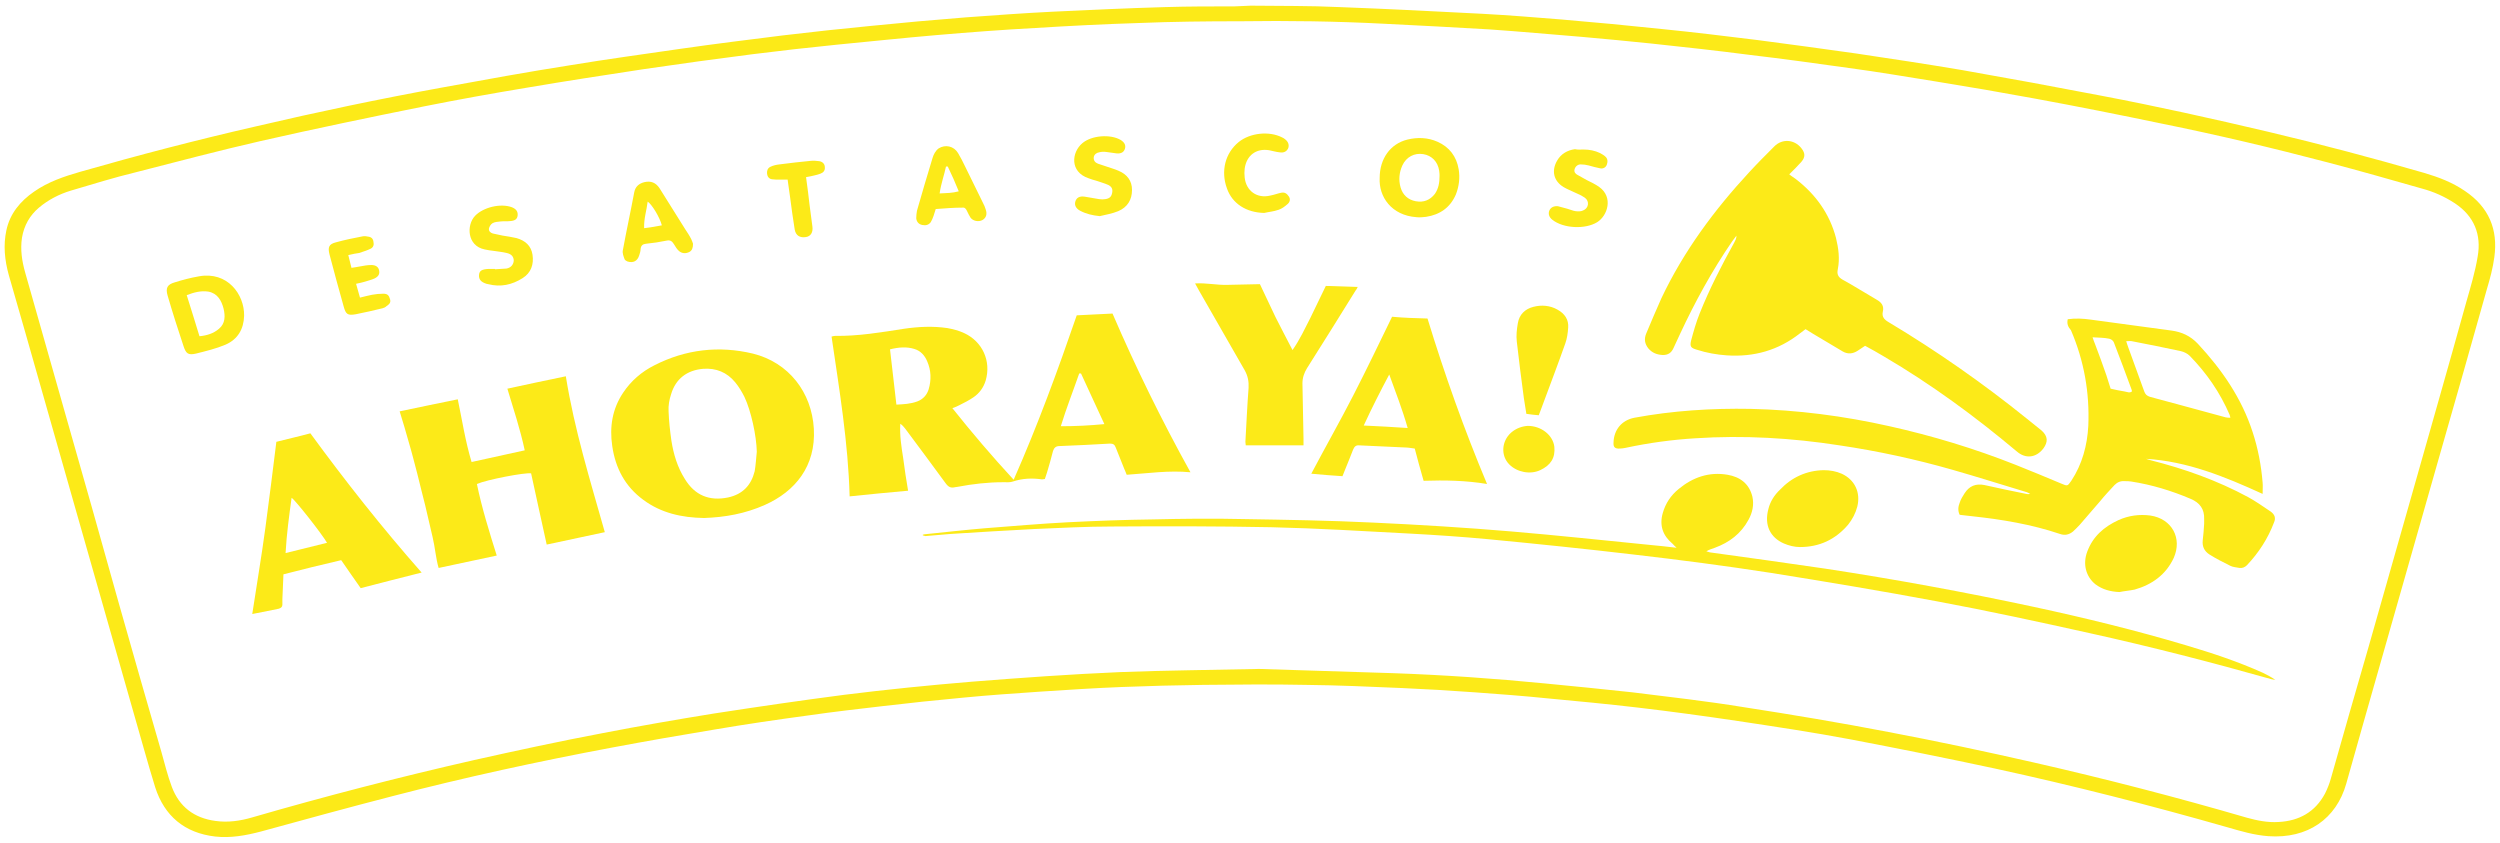 <svg xmlns="http://www.w3.org/2000/svg" xmlns:xlink="http://www.w3.org/1999/xlink" id="Capa_1" x="0px" y="0px" viewBox="0 0 705.6 237.8" style="enable-background:new 0 0 705.6 237.8;" xml:space="preserve"><style type="text/css">	.st0{fill:#326DB0;}	.st1{fill:#FFFFFF;}	.st2{fill:#FCEA18;}</style><g>	<path class="st2" d="M353,1.6c8.3,0.1,16.6,0,25,0.4c13.5,0.5,27,1.2,40.5,1.9c7.4,0.4,14.8,1,22.2,1.6c9.5,0.8,19,1.7,28.4,2.7  c9,0.9,18,2,26.9,3.1c9.3,1.2,18.6,2.5,27.9,3.8c10,1.5,20,3,30,4.7C567,22.1,580,24.5,593,27c15.8,3,31.5,6.5,47.2,10.2  c14.8,3.5,29.5,7.4,44,11.6c4.1,1.2,8,2.7,11.5,5.1c6.7,4.5,9.4,10.8,8.3,18.7c-0.4,3-1.2,6-2.1,9c-4.4,15.6-8.8,31.2-13.3,46.8  c-7.2,25.3-14.4,50.6-21.6,75.8c-1.6,5.7-3.2,11.4-4.8,17c-2.8,9.9-10.9,15.6-22,14.8c-4-0.3-7.7-1.4-11.5-2.5  c-21.7-6.2-43.6-11.8-65.7-16.6c-13.5-2.9-27-5.6-40.6-8.2c-10.6-2-21.3-3.6-31.9-5.2c-9.4-1.4-18.9-2.7-28.3-3.8  c-8.5-1-17-1.8-25.5-2.6c-6.8-0.7-13.7-1.2-20.5-1.7c-6.8-0.5-13.6-0.9-20.4-1.2c-9.1-0.4-18.2-0.8-27.3-0.9  c-9.6-0.2-19.3-0.1-28.9,0c-7.7,0.1-15.3,0.3-23,0.6c-7.6,0.3-15.3,0.8-22.9,1.3c-7.3,0.5-14.6,1-21.8,1.7  c-7.6,0.7-15.2,1.5-22.8,2.4c-6.9,0.8-13.9,1.6-20.8,2.6c-8.9,1.2-17.8,2.5-26.6,4c-9.7,1.6-19.4,3.3-29,5.1  c-20.8,3.9-41.5,8.4-61.9,13.7c-12.4,3.2-24.8,6.6-37.2,10c-4.2,1.1-8.5,1.9-12.9,1.4c-8.6-1-14.3-5.8-16.9-13.9  c-2.2-7.1-4.1-14.2-6.2-21.4c-5.5-19.3-11-38.6-16.5-57.9c-4.7-16.4-9.3-32.8-14-49.2c-1.5-5.3-3.1-10.7-4.6-16  C1.3,73.4,0.9,69.2,1.8,65c1-4.7,3.9-8.2,7.8-10.9c4-2.8,8.5-4.3,13-5.6c16.4-4.7,32.9-9,49.5-12.8c17.5-4.1,35.1-7.8,52.7-11  c12-2.2,24.1-4.4,36.2-6.3c10.3-1.7,20.6-3.1,30.9-4.6c9.7-1.4,19.4-2.6,29-3.8c8.3-1,16.7-1.9,25-2.7c8.9-0.9,17.8-1.7,26.7-2.4  c8.2-0.6,16.4-1.2,24.5-1.6c10.6-0.5,21.2-1,31.8-1.3c6.5-0.2,13-0.2,19.5-0.2C350.1,1.7,351.5,1.7,353,1.6  C353,1.6,353,1.6,353,1.6z M355.4,188.8c12.5,0.4,25.2,0.8,37.9,1.2c14.3,0.5,28.5,1.5,42.8,2.9c8.2,0.8,16.4,1.6,24.6,2.5  c10.5,1.3,21.1,2.5,31.5,4.2c13.6,2.1,27.3,4.4,40.8,7c13.7,2.6,27.4,5.5,41,8.6c20.2,4.6,40.3,9.8,60.2,15.6  c2.9,0.8,5.9,1.4,8.9,1.2c5.8-0.3,10.3-2.8,13.1-8c0.7-1.4,1.3-2.9,1.7-4.4c3.5-12.3,7-24.7,10.6-37c4.2-14.8,8.4-29.6,12.6-44.3  c5-17.7,10.1-35.4,15-53.1c1.2-4.2,2.5-8.5,3.2-12.8c1.1-6.2-1-11.4-6.4-15c-2.9-1.9-6-3.3-9.4-4.2c-8.8-2.5-17.5-5-26.3-7.3  c-15.6-4.1-31.2-7.8-47-11c-12-2.5-24-4.9-36-7.1c-9.2-1.7-18.5-3.3-27.8-4.8c-8.1-1.3-16.3-2.7-24.5-3.8c-9.3-1.3-18.6-2.6-28-3.7  c-9.2-1.2-18.4-2.2-27.7-3.2c-6.6-0.7-13.2-1.3-19.8-1.9c-8.7-0.7-17.3-1.5-26-2.1c-9.9-0.6-19.9-1.1-29.8-1.6  c-13.5-0.7-27-0.9-40.5-0.7C340.7,6,331,6.1,321.3,6.5c-9.7,0.3-19.4,0.8-29.1,1.4c-9.3,0.5-18.5,1.2-27.8,2  c-9.4,0.8-18.7,1.8-28.1,2.7c-8,0.8-15.9,1.7-23.9,2.7c-10.2,1.3-20.4,2.7-30.6,4.2c-11.1,1.7-22.3,3.4-33.4,5.3  c-9.6,1.6-19.1,3.3-28.6,5.2c-15.4,3.1-30.8,6.3-46.2,9.8c-11.8,2.7-23.5,5.8-35.2,8.8C32.2,50.1,26.1,52,20,53.8  c-3.3,1-6.4,2.6-9,4.8c-2.6,2.2-4.2,5-4.8,8.5c-0.5,3.4,0,6.6,0.9,9.8c3.7,13.1,7.4,26.1,11.1,39.1c5.1,17.9,10.2,35.8,15.2,53.8  c4,14.2,8.1,28.4,12.2,42.6c0.9,3.2,1.7,6.5,2.9,9.7c2.1,5.6,6.3,8.8,12.3,9.6c3.5,0.5,7,0,10.4-1c20.7-6,41.6-11.4,62.7-16.2  c12.1-2.7,24.1-5.3,36.3-7.6c10.3-2,20.7-3.8,31.2-5.5c12.3-1.9,24.6-3.7,36.9-5.3c12-1.5,24-2.7,36-3.7  c13.9-1.1,27.8-2.1,41.7-2.7C328.9,189.2,342.1,189.1,355.4,188.8z"></path>	<path class="st2" d="M583.6,90.1c2.2-0.3,4.3-0.2,6.4,0.1c7.6,1,15.3,2.1,22.9,3.1c2.9,0.4,5.3,1.5,7.4,3.7  c6.8,7.3,12.4,15.4,15.5,25c1.5,4.6,2.4,9.3,2.8,14.2c0.1,0.9,0,1.9,0,3.2c-10.7-4.9-21.3-9.2-32.9-9.9c0.4,0.1,0.8,0.3,1.3,0.4  c9.5,2.4,18.8,5.7,27.5,10.4c2.2,1.2,4.3,2.7,6.4,4.1c1.1,0.8,1.5,1.8,0.9,3.1c-1.7,4.5-4.3,8.5-7.6,12c-0.6,0.6-1.3,0.9-2.1,0.8  c-0.9-0.2-1.8-0.2-2.6-0.6c-2-1-4-2-5.9-3.2c-1.4-0.9-2.1-2.2-1.9-4c0.2-1.6,0.3-3.1,0.4-4.7c0-0.4,0-0.8,0-1.3  c0.1-2.8-1.2-4.6-3.8-5.7c-5.4-2.3-11-4-16.8-4.9c-0.6-0.1-1.2-0.1-1.8-0.1c-1.2-0.1-2.1,0.3-2.9,1.1c-1.4,1.5-2.8,3-4.1,4.6  c-1.9,2.2-3.8,4.4-5.7,6.6c-0.6,0.7-1.3,1.3-1.9,1.9c-1.1,0.9-2.3,1.2-3.7,0.7c-8-2.7-16.4-4.1-24.8-5c-1.2-0.1-2.4-0.3-3.5-0.4  c-0.6-1.2-0.4-2.4,0-3.4c0.3-1,0.9-1.9,1.4-2.7c1.3-2,3.1-2.8,5.6-2.3c3.9,0.9,7.9,1.7,11.8,2.5c0.3,0.1,0.7,0.1,1.1,0  c-0.3-0.2-0.7-0.4-1-0.5c-7-2.1-13.9-4.3-20.9-6.3c-10.5-3-21.1-5.3-31.9-6.9c-13.5-2.1-27.1-2.9-40.7-2  c-6.6,0.4-13.2,1.3-19.7,2.7c-0.5,0.1-1.1,0.2-1.6,0.2c-1.4,0.1-1.9-0.4-1.8-1.7c0.1-3.6,2.3-6.3,5.9-7c10.8-2,21.8-2.7,32.8-2.5  c13.2,0.3,26.3,2,39.2,4.9c12.1,2.7,24,6.3,35.6,10.9c4.3,1.7,8.6,3.5,12.9,5.3c1.7,0.7,1.7,0.8,2.8-0.8c3.1-4.7,4.5-10,4.8-15.5  c0.4-9.4-1.2-18.4-4.9-27C583.7,92.3,583.3,91.4,583.6,90.1z M600.1,96.3c0.2,0.7,0.4,1.2,0.6,1.8c1.5,4.1,3,8.3,4.5,12.4  c0.3,0.8,0.7,1.2,1.6,1.5c7.2,1.9,14.3,3.9,21.4,5.8c0.4,0.1,0.8,0.1,1.3,0.1c-0.1-0.4-0.1-0.6-0.2-0.8  c-2.7-6.3-6.5-11.8-11.3-16.7c-0.6-0.6-1.6-1.1-2.5-1.3c-4.6-1-9.2-1.9-13.8-2.8C601.3,96.2,600.8,96.3,600.1,96.3z M590.6,95.2  c0.3,0.9,0.5,1.4,0.7,1.9c1.1,2.9,2.2,5.9,3.2,8.8c0.4,1.2,0.8,2.5,1.2,3.8c1.3,0.3,2.7,0.6,4,0.8c0.7,0.1,1.3,0.5,2,0  c0-0.2,0-0.4-0.1-0.6c-1.6-4.4-3.3-8.9-5-13.3c-0.2-0.5-0.8-0.9-1.3-1C593.9,95.3,592.4,95.3,590.6,95.2z"></path>	<path class="st2" d="M505,49.2c0.7,0.6,1.3,0.9,1.8,1.3c5.6,4.3,9.6,9.8,11.4,16.7c0.7,2.9,1.1,5.8,0.5,8.8  c-0.3,1.4,0.1,2.2,1.3,2.9c3.3,1.8,6.4,3.8,9.7,5.7c1.4,0.8,2.1,1.8,1.7,3.4c-0.3,1.4,0.4,2.2,1.6,2.9  c13.7,8.2,26.7,17.3,39.1,27.3c1.4,1.1,2.7,2.2,4.1,3.3c1.8,1.6,1.9,3.2,0.5,5.1c-2,2.6-5,3-7.5,0.8c-11.8-9.9-24.2-19-37.5-26.8  c-1.7-1-3.4-2-5.3-3c-0.7,0.5-1.4,0.9-2.1,1.4c-1.4,0.9-2.8,1-4.2,0.2c-2.8-1.7-5.6-3.3-8.4-5c-0.7-0.4-1.3-0.8-2.1-1.3  c-0.5,0.4-1.1,0.8-1.6,1.2c-6.1,4.8-13,6.7-20.6,6.2c-2.9-0.2-5.7-0.7-8.5-1.6c-1.7-0.5-2-0.9-1.6-2.6c0.7-2.6,1.4-5.1,2.4-7.6  c2.8-7,6.2-13.6,9.8-20.1c0.3-0.6,0.6-1.1,0.6-1.9c-0.4,0.5-0.8,1.1-1.2,1.6c-5.7,8.3-10.5,17.1-14.7,26.1  c-0.6,1.4-1.3,2.7-1.9,4.1c-0.6,1.3-1.5,1.9-3,1.9c-1.7-0.1-3-0.6-4.1-1.9c-1-1.3-1.2-2.6-0.6-4.1c1.4-3.3,2.8-6.7,4.3-10  c6.3-13.3,14.9-24.9,24.8-35.6c2.3-2.5,4.7-4.9,7.1-7.3c2.2-2.2,5.6-2,7.6,0.5c1.1,1.4,1.2,2.5,0,3.9c-0.5,0.6-1.1,1.1-1.6,1.7  C506.2,48,505.7,48.5,505,49.2z"></path>	<path class="st2" d="M294.9,135.2c-0.3,0-0.6,0.1-0.8,0.1c-2.8-0.4-5.5-0.3-8.2,0.6c-0.8,0.3-1.8,0.2-2.7,0.2  c-4.4,0-8.7,0.5-12.9,1.3c-0.2,0-0.5,0.1-0.7,0.1c-1.2,0.3-1.9,0-2.7-1.1c-3.8-5.2-7.6-10.3-11.4-15.4c-0.4-0.5-0.8-1-1.4-1.4  c-0.2,3.3,0.3,6.4,0.8,9.6c0.4,3.2,0.9,6.3,1.4,9.3c-5.5,0.5-10.9,1-16.5,1.6c-0.4-15.1-2.9-30.1-5.1-45.1c0.4-0.1,0.7-0.2,1-0.2  c6.5,0.1,13-1,19.4-2c4.1-0.6,8.2-0.8,12.3-0.2c1.6,0.3,3.2,0.7,4.7,1.4c5.2,2.4,7.7,7.9,6.1,13.4c-0.6,2-1.8,3.6-3.4,4.7  c-1.3,0.9-2.7,1.6-4.1,2.3c-0.5,0.3-1.1,0.5-1.9,0.8c5.5,6.9,11.2,13.6,17.3,20.2c6.8-15.4,12.5-31,17.8-46.4  c3.4-0.2,6.6-0.3,10.1-0.5c6.5,15.1,13.8,30,22,44.8c-6.1-0.6-12,0.3-18,0.7c-0.2-0.6-0.5-1.2-0.7-1.7c-0.8-2-1.6-4-2.4-6  c-0.3-0.8-0.7-1.1-1.6-1.1c-4.8,0.3-9.5,0.5-14.3,0.7c-1,0-1.5,0.5-1.8,1.4c-0.5,2-1.1,4.1-1.7,6.1  C295.3,134,295.1,134.6,294.9,135.2z M253,114.2c2.1-0.1,4-0.2,5.9-0.9c1.6-0.6,2.7-1.8,3.2-3.4c0.8-2.7,0.7-5.4-0.4-7.9  c-0.7-1.7-1.9-3-3.6-3.5c-2.2-0.7-4.5-0.5-6.9,0.1C251.8,103.8,252.4,108.9,253,114.2z M305.1,105.4c-0.2,0-0.3,0-0.5,0  c-1.7,4.9-3.6,9.7-5.2,14.9c4.2,0,8.1-0.2,12.3-0.6C309.4,114.7,307.2,110,305.1,105.4z"></path>	<path class="st2" d="M159.7,106.2c2.4,15,6.9,29.5,11,44c-5.5,1.2-10.8,2.3-16.4,3.5c-1.5-6.6-2.9-13.4-4.4-20.1  c-1.7-0.3-12.6,1.8-15.3,3c1.4,6.8,3.5,13.5,5.6,20.2c-5.5,1.2-10.8,2.3-16.4,3.5c-0.8-2.7-1-5.8-1.7-8.7c-0.7-3-1.4-6-2.1-9  c-0.7-2.9-1.5-5.8-2.2-8.8c-0.8-3-1.5-5.9-2.4-8.9c-0.8-2.9-1.7-5.9-2.6-8.8c5.4-1.1,10.8-2.3,16.4-3.4c1.2,5.7,2.1,11.7,3.9,17.7  c5.1-1.1,10-2.2,15-3.3c-1.3-6.1-3.2-11.7-4.9-17.4C148.6,108.5,154,107.4,159.7,106.2z"></path>	<path class="st2" d="M260.9,150.8c4.8-0.5,12.2-1.3,17-1.7c7.9-0.6,15.7-1.3,23.6-1.7c7.9-0.4,15.9-0.7,23.9-0.8  c8.4-0.2,16.9-0.3,25.3-0.1c12.3,0.2,24.6,0.4,36.9,1c13,0.6,26,1.4,39,2.5c13,1.1,26,2.5,39.1,3.8c2.4,0.2,4.8,0.5,7.5,0.8  c-0.6-0.5-0.8-0.8-1.1-1.1c-2.8-2.3-3.8-5.2-2.8-8.7c0.8-2.8,2.3-5,4.5-6.8c4-3.3,8.6-4.9,13.8-4c3.5,0.6,6.1,2.5,7,6.2  c0.5,2.3,0,4.5-1.1,6.5c-2.1,3.9-5.4,6.4-9.5,7.9c-0.8,0.3-1.6,0.5-2.4,1c0.3,0.1,0.7,0.2,1,0.3c10.9,1.5,21.7,3,32.6,4.6  c19.7,3,39.3,6.6,58.9,10.8c14.4,3.1,28.7,6.6,42.8,10.8c7.4,2.2,14.7,4.6,21.8,7.8c1.2,0.6,2.4,1.2,3.5,2  c-0.4-0.1-0.7-0.1-1.1-0.2c-17-4.8-34.1-9.2-51.3-13c-14.4-3.2-28.7-6.3-43.2-9c-15.5-2.9-31.1-5.5-46.7-8  c-12.9-2-25.9-3.7-38.9-5.2c-13.6-1.6-27.2-3-40.8-4.3c-7.4-0.7-14.8-1.2-22.2-1.6c-13.1-0.7-26.1-1.5-39.2-1.8  c-15-0.3-30-0.3-45-0.2c-7.2,0-14.5,0.4-21.7,0.7c-7.9,0.4-15.9,0.9-23.8,1.4c-1.5,0.1-5.6,0.5-7.1,0.6  C260.1,151.1,260.3,150.9,260.9,150.8z"></path>	<path class="st2" d="M198.7,146.2c-6.3-0.1-12.1-1.4-17.1-5.1c-5.2-3.8-7.9-9-8.8-15.2c-0.8-5.4,0-10.5,3.1-15.1  c2.2-3.3,5.2-5.9,8.8-7.7c8.8-4.5,18.2-5.6,27.8-3.3c10.1,2.5,16.6,10.9,17.2,21.2c0.6,10.6-5.3,17.7-13.8,21.5  C210.3,145,204.6,146,198.7,146.2z M213.6,127.5c-0.1-4.5-1.6-11.5-3.5-15.5c-0.7-1.4-1.6-2.9-2.6-4.1c-2.3-2.8-5.4-4.1-9.1-3.8  c-4.5,0.4-7.7,2.8-9,7.2c-0.5,1.5-0.8,3.2-0.7,4.8c0.1,2.8,0.4,5.5,0.8,8.3c0.6,3.8,1.7,7.5,3.8,10.8c2.8,4.6,6.9,6.3,12.2,5.2  c4.1-0.9,6.5-3.4,7.5-7.4C213.3,131.3,213.4,129.4,213.6,127.5z"></path>	<path class="st2" d="M80,162.1c-0.1,2.5-0.2,4.7-0.3,7c0,0.5,0,1.1,0,1.6c0,0.6-0.4,0.9-1,1.1c-2.5,0.5-4.9,1-7.5,1.5  c1.2-8,2.6-16.1,3.7-24.3c1.1-8.1,2.1-16.3,3.1-24.3c3.1-0.8,6.3-1.5,9.6-2.4c9.8,13.4,20.2,26.6,31.4,39.3  c-5.7,1.4-11.3,2.9-17.2,4.4c-1.8-2.5-3.6-5.2-5.5-7.9C90.7,159.4,85.4,160.7,80,162.1z M92.3,153.2c-1.5-2.6-9-12.1-10-12.7  c-0.7,5.1-1.4,10.2-1.7,15.6C84.6,155.1,88.3,154.2,92.3,153.2z"></path>	<path class="st2" d="M402.9,89.9c4.8,15.7,10.3,31.2,16.8,46.7c-6-1-11.9-1.1-17.9-0.9c-0.9-3.1-1.7-6-2.5-9.1  c-0.9-0.1-1.8-0.3-2.6-0.3c-4.3-0.2-8.7-0.4-13-0.6c-1-0.1-1.4,0.3-1.8,1.2c-0.7,1.9-1.5,3.7-2.2,5.5c-0.3,0.7-0.5,1.3-0.8,2  c-2.9-0.2-5.8-0.4-8.8-0.7c3.9-7.4,8-14.6,11.8-22c3.8-7.4,7.4-14.9,11-22.3C396.2,89.7,399.4,89.8,402.9,89.9z M384.9,120.1  c4.2,0.2,8.1,0.4,12.4,0.7c-1.5-5.3-3.4-10.1-5.2-15.1C389.6,110.4,387.2,115.1,384.9,120.1z"></path>	<path class="st2" d="M355.6,80.2c1.5,3.1,2.9,6.2,4.4,9.3c1.5,3,3.1,6,4.8,9.3c2.1-3,3.5-6.1,5-9c1.5-3,2.9-6.1,4.4-9.1  c3,0.1,5.9,0.2,9,0.3c-0.2,0.3-0.3,0.7-0.6,1c-4.5,7.3-9.1,14.6-13.7,21.9c-0.8,1.3-1.3,2.7-1.3,4.3c0.1,5.2,0.2,10.4,0.3,15.5  c0,0.7,0,1.4,0,2c-5.5,0-10.8,0-16.3,0c0-0.3-0.1-0.7-0.1-1c0.3-5.1,0.5-10.1,0.9-15.2c0.1-1.8-0.2-3.4-1.1-5  C347,97,342.7,89.5,338.4,82c-0.3-0.6-0.6-1.1-1.1-2c3.2-0.2,6.2,0.5,9.1,0.4C349.5,80.3,352.5,80.3,355.6,80.2z"></path>	<path class="st2" d="M514.7,132.7c1.8,0,3.5,0.3,5.1,1c3.7,1.7,5.4,5.3,4.4,9.3c-0.5,1.9-1.4,3.6-2.6,5.1  c-3.6,4.2-8.1,6.3-13.6,6.3c-1.5,0-3.1-0.4-4.5-1c-3.9-1.7-5.6-5.2-4.4-9.7c0.5-2.1,1.7-4,3.3-5.5  C505.7,134.7,509.9,132.8,514.7,132.7z"></path>	<path class="st2" d="M598.2,167.1c-2.5-0.1-4.8-0.7-6.8-2.2c-2.7-2.2-3.6-5.7-2.3-9.2c1.6-4.3,4.7-7,8.8-8.9c2.9-1.3,5.9-1.7,9-1.3  c6.1,0.9,9.1,6.4,6.6,12c-2.2,4.7-6.1,7.5-11,8.9C601.1,166.7,599.6,166.8,598.2,167.1z"></path>	<path class="st2" d="M434.3,117.2c-1.2-0.1-2.2-0.2-3.5-0.4c-0.2-1.5-0.5-2.9-0.7-4.4c-0.7-5.3-1.4-10.6-2-16  c-0.2-1.7,0-3.5,0.3-5.2c0.4-2.4,2-4,4.4-4.6c2.3-0.6,4.7-0.4,6.8,0.8c2,1.1,3.2,2.8,3,5.1c-0.1,1.5-0.3,3-0.8,4.4  c-1.9,5.4-4,10.9-6,16.3C435.3,114.5,434.9,115.7,434.3,117.2z"></path>	<path class="st2" d="M389.4,50.2c0-5.4,3-9.6,7.8-10.8c2.9-0.7,5.8-0.6,8.5,0.6c3.4,1.5,5.4,4.2,6,7.8c0.4,2.4,0.1,4.8-0.8,7.1  c-1.6,3.7-4.5,5.7-8.4,6.3c-0.9,0.1-1.8,0.2-2.7,0.1C392.7,60.8,389.1,55.5,389.4,50.2z M406.3,49.6c0-0.2,0-0.8-0.1-1.4  c-0.4-2.6-2.1-4.3-4.5-4.7c-2.5-0.4-4.8,0.8-5.9,3.2c-0.9,2-1.1,4.1-0.5,6.2c0.6,2.1,2.1,3.5,4.3,3.9c2.2,0.4,4-0.3,5.4-2.1  C406,53.2,406.3,51.6,406.3,49.6z"></path>	<path class="st2" d="M68.9,89.1c-0.1,3.8-1.8,6.7-5.3,8.2c-2.6,1.1-5.5,1.8-8.3,2.5c-2.2,0.5-2.8,0-3.5-2.1  c-1.6-4.8-3.1-9.5-4.5-14.3c-0.6-2.1-0.1-3.1,2-3.7c2.2-0.7,4.5-1.3,6.8-1.7C64.2,76.5,69,83.1,68.9,89.1z M52.7,83.3  c1.3,4,2.4,7.8,3.6,11.6c2.1-0.2,4-0.8,5.5-2.1c1.8-1.5,1.8-3.6,1.3-5.7c-0.6-2.3-1.7-4.3-4.3-4.8C56.7,82,54.8,82.5,52.7,83.3z"></path>	<path class="st2" d="M264.1,59c-0.2,0.7-0.4,1.3-0.6,1.9c-0.2,0.6-0.5,1.3-0.8,1.8c-0.6,0.8-1.4,1-2.4,0.8c-1-0.2-1.6-0.9-1.7-1.9  c0-0.7,0.1-1.5,0.2-2.1c1.4-5,2.9-9.9,4.4-14.9c0.3-1,0.8-2,1.7-2.7c1.9-1.2,4.3-0.7,5.5,1.3c0.7,1.2,1.4,2.5,2,3.8  c1.7,3.5,3.4,6.9,5.1,10.4c0.3,0.5,0.5,1.1,0.7,1.7c0.5,1.4,0.1,2.4-0.9,3c-1.1,0.6-2.7,0.3-3.4-0.7c-0.4-0.6-0.7-1.3-1-1.9  c-0.3-0.6-0.6-1-1.3-0.9C269.3,58.6,266.7,58.8,264.1,59z M267.5,47c-0.2,0-0.3,0-0.5,0c-0.5,2.4-1.4,4.8-1.8,7.6  c1.9-0.1,3.6-0.1,5.4-0.6C269.6,51.5,268.6,49.3,267.5,47z"></path>	<path class="st2" d="M195.6,68.8c0,1.2-0.3,1.9-1,2.3c-1,0.5-2,0.5-2.9-0.2c-0.6-0.5-1.1-1.3-1.5-2c-0.5-0.8-1-1.2-2-1  c-1.9,0.4-3.9,0.7-5.9,0.9c-0.9,0.1-1.4,0.5-1.5,1.5c0,0.6-0.2,1.2-0.4,1.8c-0.5,1.6-1.7,2.2-3.3,1.7c-0.3-0.1-0.7-0.4-0.8-0.6  c-0.3-0.8-0.7-1.8-0.5-2.6c1-5.5,2.2-10.9,3.2-16.3c0.3-1.6,1.3-2.5,2.9-2.9c1.8-0.4,3.2,0.1,4.3,1.8c2.4,3.8,4.8,7.7,7.2,11.5  c0.6,0.9,1.2,1.8,1.7,2.8C195.3,67.9,195.5,68.5,195.6,68.8z M186.8,63.6c-0.6-2.3-2.8-5.9-4-6.7c-0.3,2.5-1.1,4.8-1,7.5  C183.6,64.2,185.2,63.9,186.8,63.6z"></path>	<path class="st2" d="M310.4,61c-2-0.2-3.8-0.6-5.5-1.5c-1.2-0.6-1.7-1.6-1.4-2.6c0.3-1.1,1.2-1.6,2.6-1.4c1.4,0.2,2.7,0.5,4.1,0.7  c0.6,0.1,1.2,0.1,1.8,0c1.2-0.2,1.7-0.7,1.9-1.8c0.2-1-0.1-1.7-1.1-2.2c-1.1-0.5-2.3-0.8-3.4-1.2c-0.7-0.2-1.5-0.4-2.2-0.7  c-5.3-1.8-4.8-7.3-1.7-9.9c2.6-2.2,7.9-2.6,10.8-0.9c1.1,0.7,1.5,1.5,1.2,2.5c-0.3,0.9-1,1.4-2.3,1.3c-1-0.1-1.9-0.3-2.9-0.4  c-0.7-0.1-1.4-0.1-2.1,0.1c-0.7,0.1-1.4,0.6-1.5,1.4c-0.1,0.9,0.4,1.5,1.2,1.8c0.8,0.3,1.6,0.5,2.4,0.8c1.1,0.4,2.3,0.7,3.4,1.2  c2.4,1,3.8,2.8,3.8,5.4c0,2.8-1.3,4.9-3.9,6C313.9,60.3,312.1,60.6,310.4,61z"></path>	<path class="st2" d="M446.9,42.2c1.7,0,3.2,0.3,4.7,1c0.5,0.3,1.1,0.6,1.5,1c0.7,0.6,0.7,1.5,0.4,2.3c-0.3,0.8-1.1,1.2-1.9,1  c-1.1-0.2-2.1-0.5-3.2-0.8c-0.8-0.2-1.5-0.3-2.3-0.3c-0.8,0-1.5,0.6-1.7,1.4c-0.2,0.8,0.3,1.3,0.9,1.6c0.8,0.5,1.7,0.9,2.5,1.4  c1.2,0.6,2.5,1.2,3.6,2c4,2.9,2.3,8.1-0.6,9.9c-3.4,2.1-9.6,1.8-12.7-0.7c-0.9-0.7-1.2-1.7-0.8-2.6c0.4-0.9,1.3-1.3,2.4-1.2  c0.9,0.2,1.7,0.5,2.6,0.7c0.8,0.2,1.6,0.6,2.4,0.7c0.7,0.1,1.5,0.1,2.1-0.2c1.6-0.6,1.9-2.6,0.5-3.6c-0.9-0.6-1.9-1.1-2.9-1.5  c-1-0.5-2.1-0.9-3.1-1.5c-2.8-1.7-3.5-4.6-1.8-7.5c1.1-1.9,2.9-2.9,5-3.2C445.4,42.3,446.1,42.2,446.9,42.2z"></path>	<path class="st2" d="M139.7,76c1.1-0.1,2.2-0.1,3.2-0.2c1.3-0.2,2-1.1,2.1-2.2c0-1.1-0.6-1.9-2-2.2c-1.2-0.3-2.5-0.4-3.7-0.6  c-0.8-0.1-1.7-0.2-2.5-0.4c-5-1-5.2-6.9-2.7-9.5c2.3-2.4,7.2-3.6,10.4-2.4c1.2,0.5,1.7,1.2,1.6,2.3c-0.1,1-0.7,1.5-2.1,1.6  c-0.9,0.1-1.8,0-2.7,0.1c-0.8,0.1-1.6,0.1-2.3,0.5c-0.5,0.3-0.9,1-1,1.5c-0.1,0.7,0.4,1.2,1.1,1.4c0.9,0.2,1.9,0.4,2.8,0.6  c1.3,0.2,2.6,0.4,3.9,0.7c2.4,0.7,4.1,2.1,4.5,4.7c0.4,2.7-0.4,5.1-2.8,6.6c-3,1.9-6.2,2.6-9.7,1.7c-0.2,0-0.3-0.1-0.5-0.1  c-1.6-0.5-2.2-1.3-2.1-2.5c0.1-1.2,0.8-1.6,2.7-1.7c0.6,0,1.2,0,1.8,0C139.7,76,139.7,76,139.7,76z"></path>	<path class="st2" d="M356.8,60.1c-5-0.1-9-2.6-10.5-6.9c-1.8-4.9-0.5-10,3.3-13.1c3.2-2.6,8.6-3.2,12.3-1.3  c0.3,0.1,0.5,0.3,0.8,0.5c0.9,0.7,1.2,1.6,0.9,2.5c-0.4,0.9-1.2,1.4-2.4,1.2c-1-0.1-2-0.4-3-0.6c-3.7-0.6-6.4,1.5-6.9,5.2  c-0.1,0.8-0.1,1.7,0,2.5c0.4,3.8,3.5,6,7.2,5.1c1.1-0.2,2.1-0.6,3.1-0.8c1-0.2,1.6,0.2,2.2,1.1c0.5,0.8,0.2,1.6-0.4,2.1  c-0.8,0.7-1.6,1.3-2.5,1.6C359.5,59.7,358.1,59.8,356.8,60.1z"></path>	<path class="st2" d="M98.3,72c0.3,1.3,0.6,2.4,0.9,3.6c0.9-0.1,1.7-0.3,2.4-0.4c1.1-0.2,2.1-0.4,3.2-0.4c1.2,0,2,0.5,2.2,1.5  c0.2,1-0.1,1.7-1.3,2.3c-0.9,0.4-1.8,0.6-2.7,0.9c-0.7,0.2-1.5,0.4-2.5,0.6c0.4,1.3,0.7,2.6,1.1,3.9c1.3-0.3,2.3-0.6,3.4-0.8  c1.1-0.2,2.1-0.3,3.2-0.3c1.2,0,1.6,0.5,1.9,1.6c0.3,1-0.4,1.5-1,1.9c-0.3,0.3-0.7,0.5-1.1,0.6c-2.5,0.6-5,1.2-7.6,1.7  c-2.3,0.4-2.8,0-3.4-2.2c-1.4-4.9-2.7-9.8-4-14.7c-0.5-2-0.2-2.9,1.8-3.4c2.5-0.7,5-1.2,7.6-1.7c0.5-0.1,1.1,0,1.6,0.1  c0.8,0.1,1.3,0.6,1.4,1.4c0.2,0.9,0,1.6-0.8,2c-1,0.5-2.1,0.8-3.2,1.2C100.5,71.5,99.6,71.7,98.3,72z"></path>	<path class="st2" d="M227.5,50c0.4,2.8,0.7,5.3,1,7.9c0.3,2,0.5,4.1,0.8,6.1c0.2,1.6-0.5,2.7-1.8,2.9c-1.7,0.3-2.9-0.4-3.2-2.1  c-0.5-3-0.9-6.1-1.3-9.1c-0.2-1.7-0.5-3.3-0.7-5c-0.8,0-1.5,0-2.1,0c-0.8,0-1.6,0-2.3-0.1c-0.8-0.1-1.3-0.7-1.4-1.5  c-0.1-0.8,0.1-1.6,0.9-2c0.8-0.4,1.7-0.6,2.6-0.7c2.9-0.4,5.9-0.7,8.8-1c0.8-0.1,1.7,0,2.5,0.1c1,0.2,1.5,0.9,1.5,1.7  c0.1,0.9-0.4,1.5-1.2,1.8c-0.6,0.2-1.1,0.4-1.7,0.5C229.2,49.7,228.5,49.8,227.5,50z"></path>	<path class="st2" d="M431.2,120.2c3.8,0,7.1,2.6,7.5,5.9c0.3,3.1-1,5.2-4,6.6c-2.8,1.3-6.5,0.6-8.7-1.6c-2.5-2.5-2.2-6.6,0.5-9  C428,120.8,429.7,120.3,431.2,120.2z"></path></g></svg>